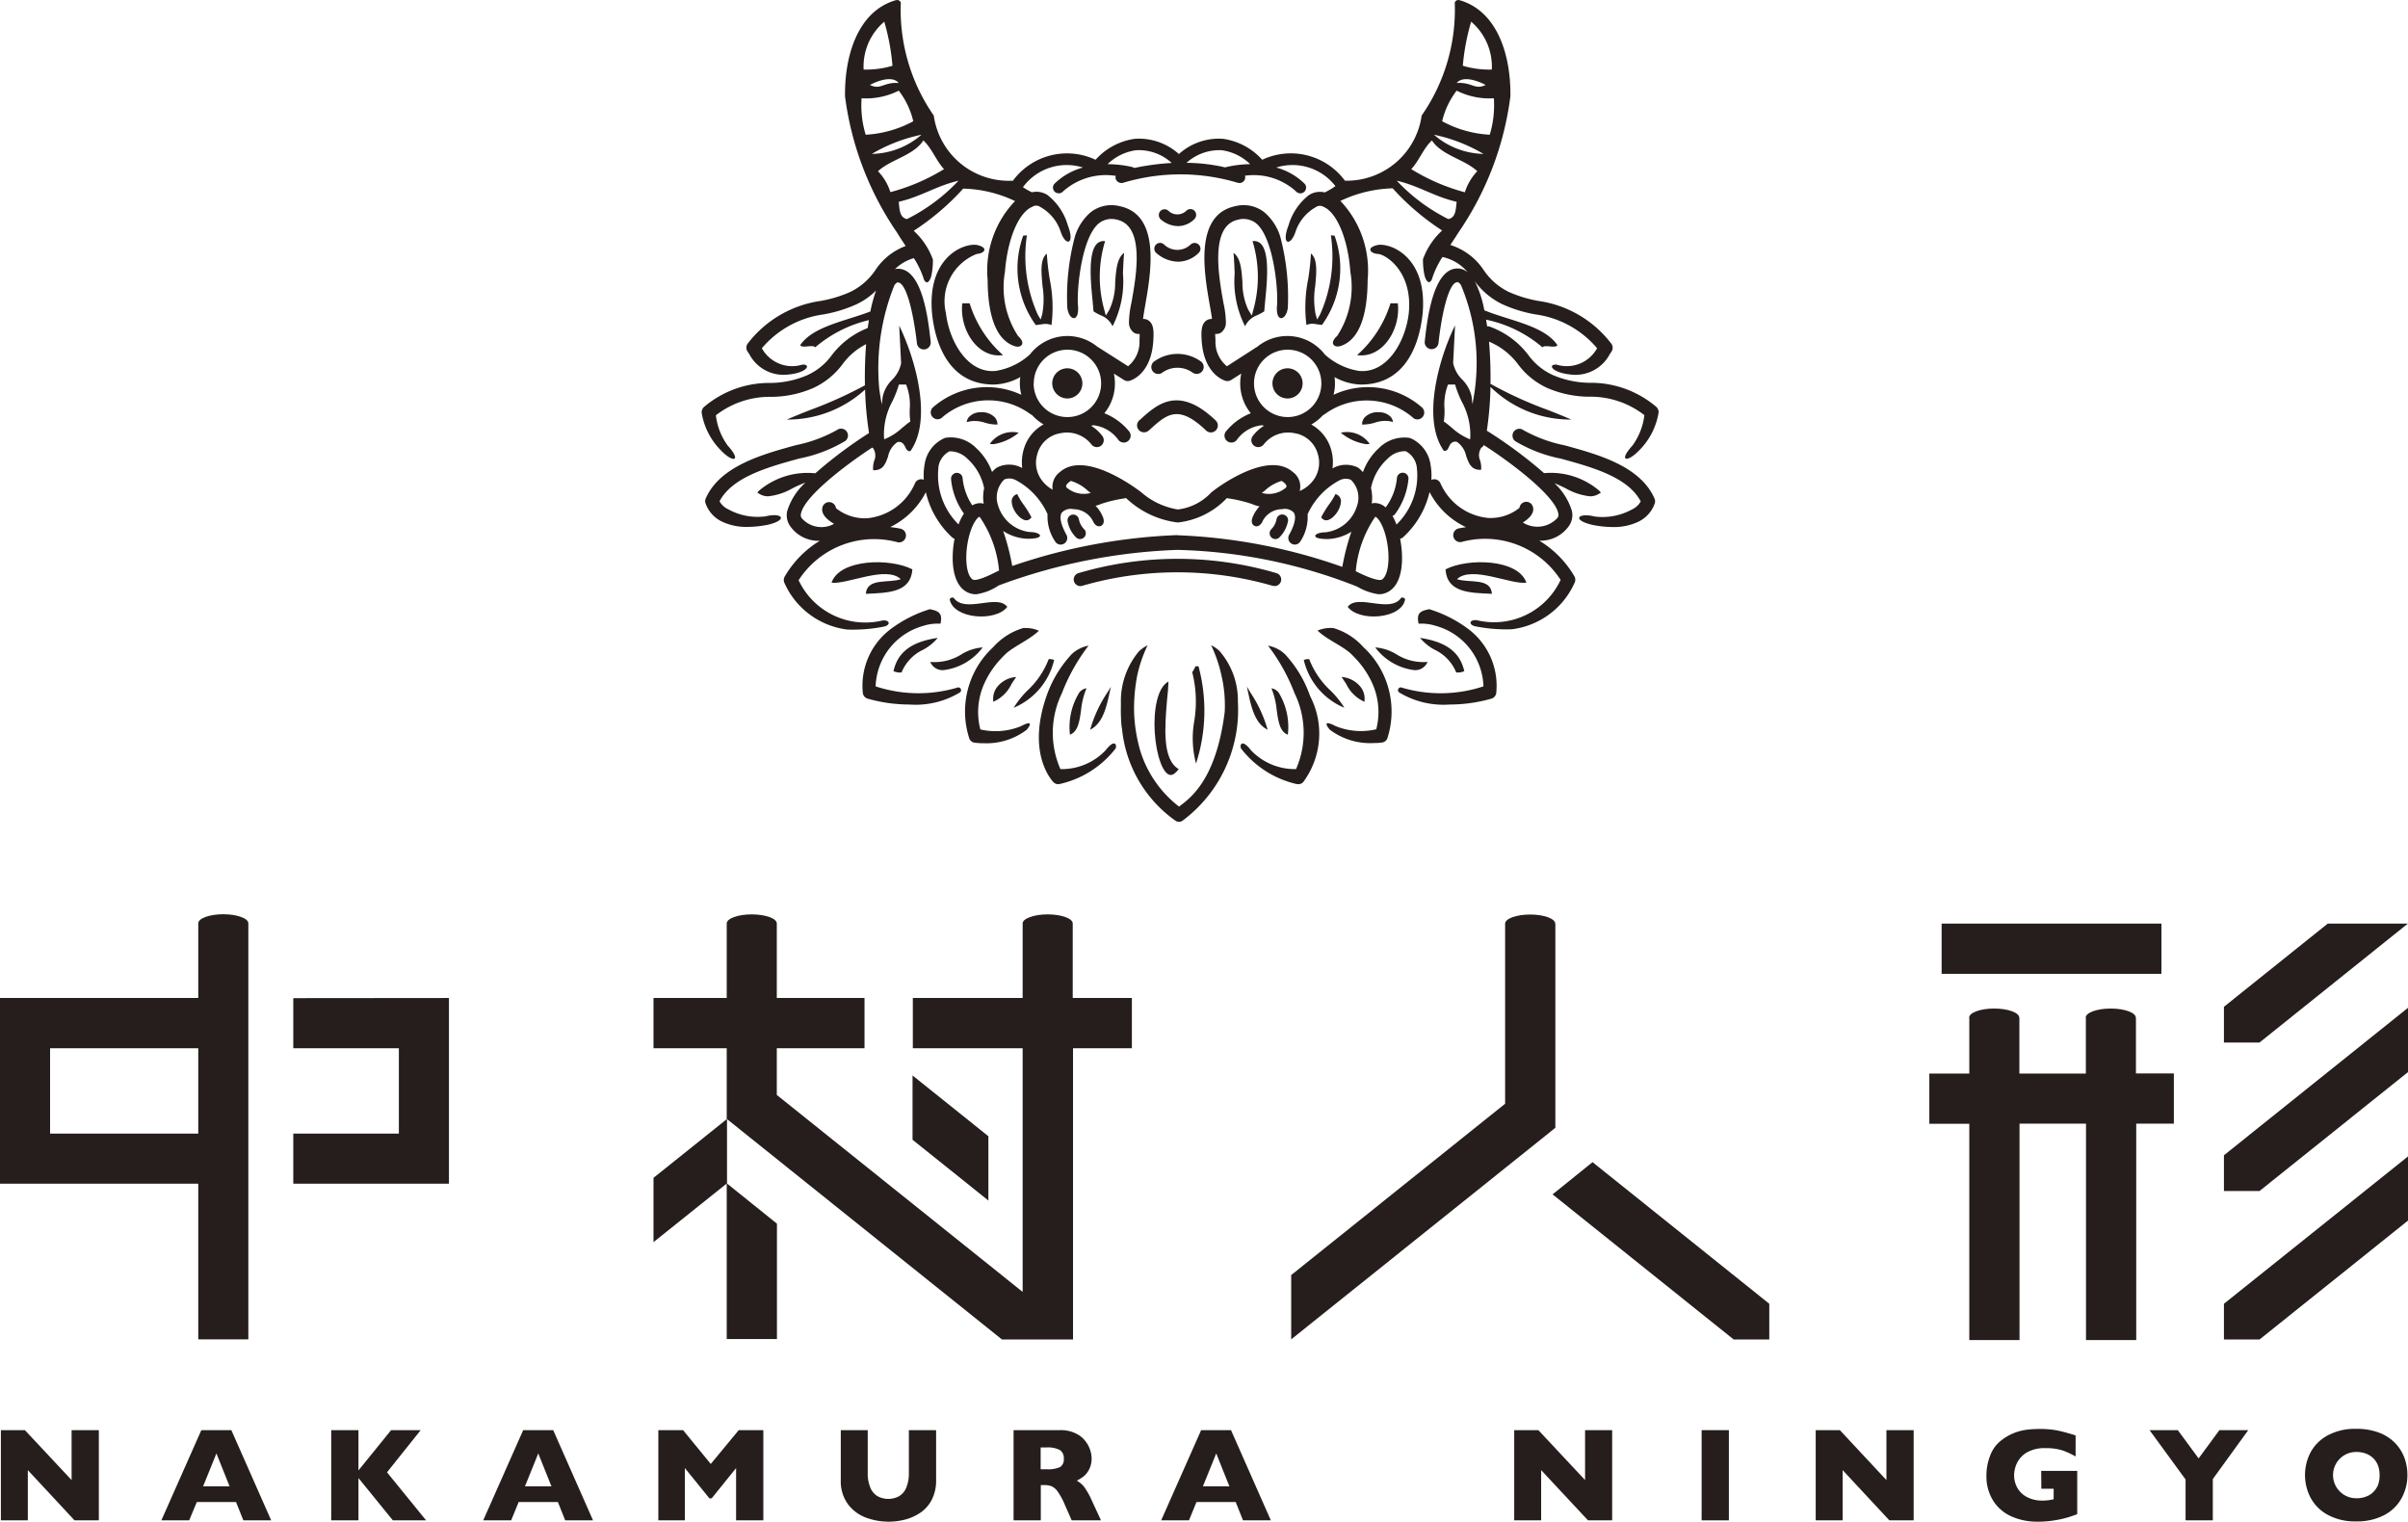 <svg xmlns="http://www.w3.org/2000/svg" viewBox="0 0 16.445 10.39"><polygon points="0.489 10.107 0.17 9.766 0.006 9.766 0.006 10.382 0.19 10.382 0.19 10.039 0.509 10.382 0.675 10.382 0.675 9.766 0.489 9.766 0.489 10.107" style="fill:#251e1c"/><path d="M1.375,9.766l-.273.616h.19L1.344,10.257H1.612l.05.125h.19l-.272-.616Zm.012.384.091-.225.09.225Z" style="fill:#251e1c"/><polygon points="2.873 9.766 2.671 9.766 2.448 10.041 2.448 9.766 2.262 9.766 2.262 10.382 2.448 10.382 2.448 10.093 2.683 10.382 2.91 10.382 2.643 10.054 2.873 9.766" style="fill:#251e1c"/><path d="M3.573,9.766l-.273.616H3.491L3.542,10.257h.268l.05.125h.19l-.272-.616Zm.012.384.091-.225.09.225Z" style="fill:#251e1c"/><polygon points="4.854 9.997 4.665 9.766 4.496 9.766 4.496 10.382 4.677 10.382 4.677 10.025 4.845 10.232 4.86 10.232 5.027 10.025 5.027 10.382 5.213 10.382 5.213 9.766 5.045 9.766 4.854 9.997" style="fill:#251e1c"/><path d="M6.207,10.059a.249.249,0,0,1-.018.1.12.12,0,0,1-.049.058.155.155,0,0,1-.147-0.0.122.122,0,0,1-.049-.058.25.25,0,0,1-.018-.101V9.766H5.742v.34a.264.264,0,0,0,.05.167.271.271,0,0,0,.124.091.446.446,0,0,0,.152.027.456.456,0,0,0,.112-.014.337.337,0,0,0,.105-.047.237.237,0,0,0,.078-.088.285.285,0,0,0,.03-.135V9.766H6.207Z" style="fill:#251e1c"/><path d="M7.403,10.152a.178.178,0,0,0-.049-.041.372.372,0,0,0,.045-.028.145.145,0,0,0,.038-.047.16.16,0,0,0,.018-.079.194.194,0,0,0-.022-.084.187.187,0,0,0-.07-.076.23.23,0,0,0-.125-.031H6.922v.616h.186v-.241h.021a.147.147,0,0,1,.052.008.104.104,0,0,1,.042.036.454.454,0,0,1,.048.088l.048.109h.2l-.062-.134A.517.517,0,0,0,7.403,10.152Zm-.163-.134a.2.2,0,0,1-.093.015h-.04V9.884h.039a.185.185,0,0,1,.091.017.064.064,0,0,1,.028.06A.061.061,0,0,1,7.241,10.017Z" style="fill:#251e1c"/><path d="M8.203,9.766l-.273.616h.19l.051-.125h.268l.05.125h.19l-.272-.616Zm.012.384.091-.225.09.225Z" style="fill:#251e1c"/><polygon points="10.825 10.107 10.506 9.766 10.341 9.766 10.341 10.382 10.525 10.382 10.525 10.039 10.845 10.382 11.01 10.382 11.01 9.766 10.825 9.766 10.825 10.107" style="fill:#251e1c"/><rect x="11.621" y="9.766" width="0.186" height="0.616" style="fill:#251e1c"/><polygon points="12.883 10.107 12.565 9.766 12.4 9.766 12.4 10.382 12.584 10.382 12.584 10.039 12.903 10.382 13.069 10.382 13.069 9.766 12.883 9.766 12.883 10.107" style="fill:#251e1c"/><path d="M13.941,10.166h.084v.072a.333.333,0,0,1-.076.009.221.221,0,0,1-.106-.024.16.16,0,0,1-.066-.063.175.175,0,0,1-.022-.086.2.2,0,0,1,.019-.082.169.169,0,0,1,.067-.073.239.239,0,0,1,.129-.03.355.355,0,0,1,.117.016.51.51,0,0,1,.088.041V9.802q-.063-.02-.116-.032a.611.611,0,0,0-.134-.012.655.655,0,0,0-.09.006.364.364,0,0,0-.084.023.351.351,0,0,0-.085.05.232.232,0,0,0-.075.104.372.372,0,0,0-.025.133.313.313,0,0,0,.048.177.285.285,0,0,0,.127.106.434.434,0,0,0,.173.034.737.737,0,0,0,.089-.005.804.804,0,0,0,.084-.015l.038-.01.027-.009.034-.012v-.296h-.246Z" style="fill:#251e1c"/><polygon points="15.015 9.959 14.873 9.766 14.68 9.766 14.926 10.103 14.926 10.382 15.112 10.382 15.112 10.1 15.354 9.766 15.157 9.766 15.015 9.959" style="fill:#251e1c"/><path d="M16.354,9.851a.305.305,0,0,0-.11-.069.428.428,0,0,0-.152-.025.393.393,0,0,0-.194.044.286.286,0,0,0-.118.116.334.334,0,0,0,0.0.311.289.289,0,0,0,.118.117.39.39,0,0,0,.193.044.397.397,0,0,0,.192-.043.287.287,0,0,0,.118-.115.324.324,0,0,0,.04-.159.333.333,0,0,0-.022-.121A.29.29,0,0,0,16.354,9.851Zm-.121.304a.135.135,0,0,1-.055.056.175.175,0,0,1-.087.02.158.158,0,1,1,0-.316.186.186,0,0,1,.069.012.143.143,0,0,1,.05.033.135.135,0,0,1,.031.05.188.188,0,0,1,.01.063A.175.175,0,0,1,16.234,10.155Z" style="fill:#251e1c"/><polygon points="2.003 7.158 2.724 7.158 2.724 7.741 2.003 7.741 2.003 8.083 3.066 8.083 3.066 6.815 2.003 6.816 2.003 7.158" style="fill:#251e1c"/><path d="M1.354,9.146h.342V6.306l0-.001c0-.034-.077-.062-.171-.062s-.171.028-.171.062l0.0 0v.51L0,6.815V8.083H1.354ZM.342,7.741V7.158H1.354V7.741Z" style="fill:#251e1c"/><polygon points="6.75 7.759 6.232 7.344 6.232 7.783 6.75 8.198 6.75 7.759" style="fill:#251e1c"/><path d="M7.326,6.306h0l0-0c0-.034-.077-.062-.171-.062s-.171.028-.171.062L6.984,6.306H6.984v.509H6.234v.343h.75V8.822L5.305,7.477V7.158h.599V6.815H5.305V6.306H5.305l0-0c0-.034-.077-.062-.171-.062-.095,0-.171.028-.171.062l0.0 0H4.963l0.0.509H4.463v.343h.5l0.0.483.001.001-.501.401v.439l.5-.4V9.144h.343V8.356l-.342-.275.001-.001V7.642l1.878,1.505h.142v0h.343V7.158h.402V6.815H7.326Z" style="fill:#251e1c"/><polygon points="10.603 8.156 11.84 9.147 12.083 9.147 12.083 8.903 10.876 7.936 10.603 8.156" style="fill:#251e1c"/><path d="M10.622,7.701V6.307h-.001c-0-.034-.077-.062-.171-.062-.094,0-.171.028-.171.062l0.0 0V7.537L8.818,8.707V9.146l1.756-1.406Z" style="fill:#251e1c"/><polygon points="15.188 9.147 15.431 9.147 16.445 8.335 16.445 7.897 15.188 8.903 15.188 9.147" style="fill:#251e1c"/><polygon points="15.188 7.889 15.188 8.133 15.431 8.133 16.445 7.321 16.445 6.882 15.188 7.889" style="fill:#251e1c"/><polygon points="16.444 6.307 15.897 6.307 15.188 6.875 15.188 7.119 15.431 7.119 16.444 6.307" style="fill:#251e1c"/><rect x="13.26" y="6.307" width="1.501" height="0.343" style="fill:#251e1c"/><path d="M14.846,7.673v-.343h-.259V6.949h-.001l0-0c0-.034-.077-.062-.171-.062s-.171.028-.171.062l.001.002v.38h-.454V6.949h-.001l0-0c0-.034-.077-.062-.171-.062-.095,0-.171.028-.171.062l.001.002v.38h-.273v.343h.273V9.151h.343V7.673h.454V9.151h.343V7.673Z" style="fill:#251e1c"/><path d="M7.785,2.867l-.004.003a.047.047,0,0,0,.032.082.046.046,0,0,0,.032-.012l.004-.003c.118-.108.197-.18.388.003a.047.047,0,1,0,.065-.069C8.047,2.628,7.901,2.761,7.785,2.867Z" style="fill:#251e1c"/><path d="M7.88,2.47a.047.047,0,1,0,.06.073.178.178,0,0,1,.207.003.048.048,0,0,0,.025.007.047.047,0,0,0,.026-.087A.272.272,0,0,0,7.88,2.47Z" style="fill:#251e1c"/><path d="M7.289,2.721a.103.103,0,1,0-.103-.104A.104.104,0,0,0,7.289,2.721Z" style="fill:#251e1c"/><path d="M8.794,2.721a.103.103,0,1,0-.104-.104A.103.103,0,0,0,8.794,2.721Z" style="fill:#251e1c"/><path d="M7.368,3.546a.039.039,0,0,0-.077.014A.208.208,0,0,0,7.351,3.672a.039.039,0,0,0,.025.009.039.039,0,0,0,.03-.014.039.039,0,0,0-.004-.055A.133.133,0,0,1,7.368,3.546Z" style="fill:#251e1c"/><path d="M8.764,3.514a.039.039,0,0,0-.046.031.132.132,0,0,1-.034.067.04.04,0,0,0-.004.055.039.039,0,0,0,.03.014A.04.04,0,0,0,8.735,3.672a.212.212,0,0,0,.061-.112A.039.039,0,0,0,8.764,3.514Z" style="fill:#251e1c"/><path d="M8.046,1.787a.2.2,0,0,0,.14-.06.039.039,0,0,0,.001-.056.04.04,0,0,0-.056-.001.131.131,0,0,1-.182-.001.039.039,0,0,0-.053.058A.232.232,0,0,0,8.046,1.787Z" style="fill:#251e1c"/><path d="M8.045,1.544a.159.159,0,0,0,.112-.048.04.04,0,0,0,.001-.056.039.039,0,0,0-.056-.001A.088.088,0,0,1,7.979,1.439a.039.039,0,0,0-.055.003.04.04,0,0,0,.003.056A.185.185,0,0,0,8.045,1.544Z" style="fill:#251e1c"/><path d="M10.512,3.692l.005 0a.235.235,0,0,0,.196-.098.129.129,0,0,0,.022-.105.428.428,0,0,0-.119-.189c.022.008.048.021.076.034a.421.421,0,0,0,.166.055.11.11,0,0,0,.06-.016l.015-.009-.01-.012a.509.509,0,0,0-.378-.121,3.079,3.079,0,0,0-.391-.29,2.315,2.315,0,0,0,.025-.299.778.778,0,0,0,.552.223c-.053-.023-.108-.045-.162-.066a2.717,2.717,0,0,1-.39-.178,2.831,2.831,0,0,0-.01-.288.472.472,0,0,1,.197.153.517.517,0,0,0,.2.163.732.732,0,0,0,.284.06.599.599,0,0,1,.38.126.441.441,0,0,1-.081.207c-.099.109-.037.119.045.034a.473.473,0,0,0,.133-.258.048.048,0,0,0-.016-.04.689.689,0,0,0-.454-.164.651.651,0,0,1-.25-.052.422.422,0,0,1-.169-.137.578.578,0,0,0-.268-.196L10.156,2.228,10.149,2.183a.859.859,0,0,1,.385.189c.014-.021.09.009.102-.015-.089-.133-.322-.166-.499-.238a.728.728,0,0,0-.065-.198.507.507,0,0,0,.189.157.939.939,0,0,0,.225.069.668.668,0,0,1,.421.231.236.236,0,0,1-.276.112c-.064-.005-.037.058.111.069a.265.265,0,0,0,.252-.141l.012-.018a.047.047,0,0,0-.004-.056.76.76,0,0,0-.495-.289.858.858,0,0,1-.204-.062.438.438,0,0,1-.17-.148.424.424,0,0,0-.228-.172c.018-.028.037-.056.055-.085a2.114,2.114,0,0,0,.355-.93c.004-.271-.083-.574-.338-.654-.02-.007-.033-.005-.042.013a1.266,1.266,0,0,1-.226.772.517.517,0,0,1-.524.445.459.459,0,0,0-.565-.143A.442.442,0,0,0,8.353.948a.407.407,0,0,0-.302.104A.407.407,0,0,0,7.749.948a.443.443,0,0,0-.267.143.459.459,0,0,0-.566.145l-.003-.002A.517.517,0,0,1,6.377.789,1.263,1.263,0,0,1,6.152.017C6.142-.001,6.13-.003,6.109.004,5.854.084,5.767.388,5.771.658a2.122,2.122,0,0,0,.355.93c.019.032.04.062.059.092a.424.424,0,0,0-.207.165.438.438,0,0,1-.17.148.856.856,0,0,1-.204.062.762.762,0,0,0-.496.289.047.047,0,0,0-.003.056l.012.018a.264.264,0,0,0,.251.141c.148-.01.174-.074.111-.069a.236.236,0,0,1-.276-.112.668.668,0,0,1,.421-.231.941.941,0,0,0,.225-.069.48.48,0,0,0,.134-.094.976.976,0,0,0-.039.143c-.174.067-.393.102-.479.23.012.024.088-.007.102.015a.875.875,0,0,1,.367-.186l-.008.054a.569.569,0,0,0-.246.186.421.421,0,0,1-.169.137.649.649,0,0,1-.249.052.688.688,0,0,0-.454.164.05.05,0,0,0-.016.04.471.471,0,0,0,.133.258c.081.085.143.074.045-.034a.436.436,0,0,1-.081-.207.598.598,0,0,1,.38-.126.729.729,0,0,0,.284-.06.519.519,0,0,0,.201-.163A.457.457,0,0,1,5.915,2.35c-.007.091-.01.187-.008.281a2.869,2.869,0,0,1-.372.168c-.054.021-.108.043-.162.066a.782.782,0,0,0,.535-.205,2.237,2.237,0,0,0,.027.297,2.989,2.989,0,0,0-.367.275.513.513,0,0,0-.386.12l-.01.012.015.009a.11.11,0,0,0,.06.016.423.423,0,0,0,.166-.055A.783.783,0,0,1,5.491,3.299l.01-.004a.439.439,0,0,0-.125.195.129.129,0,0,0,.022.105.235.235,0,0,0,.196.098L5.6,3.692a.693.693,0,0,0-.242.247.048.048,0,0,0-.002.039.543.543,0,0,0,.43.321,1.084,1.084,0,0,0,.245-.019c.054-.009.049-.048-.004-.043a.503.503,0,0,1-.573-.275.614.614,0,0,1,.677-.259.047.047,0,0,0,.055-.037.047.047,0,0,0-.037-.056c-.024-.005-.047-.008-.069-.011a.538.538,0,0,0,.243-.238.603.603,0,0,0,.18.309.044.044,0,0,0,.016.009c-.025.129-.019.29.067.353a.133.133,0,0,0,.081.026.367.367,0,0,0,.153-.06A3.877,3.877,0,0,1,8.041,3.755a3.558,3.558,0,0,1,1.228.251.399.399,0,0,0,.146.052.132.132,0,0,0,.08-.026c.087-.063.092-.224.067-.353a.047.047,0,0,0,.02-.01A.604.604,0,0,0,9.763,3.36a.535.535,0,0,0,.249.24c-.016.002-.032.005-.049.008a.047.047,0,0,0,.018.093.614.614,0,0,1,.677.259.502.502,0,0,1-.573.275c-.053-.005-.058.034-.004.043a1.081,1.081,0,0,0,.244.019.542.542,0,0,0,.43-.321.047.047,0,0,0-.002-.039A.69.69,0,0,0,10.512,3.692ZM10.047.148A.403.403,0,0,1,10.188.475.624.624,0,0,1,9.99.449,1.525,1.525,0,0,1,10.047.148Zm.099.432c-.076.037-.092-.021-.198-.013C9.991.515,10.09.551,10.146.58ZM9.948.619a.496.496,0,0,0,.254.052.696.696,0,0,1-.028.249A.767.767,0,0,1,9.849.828.547.547,0,0,1,9.948.619Zm.183.432A.531.531,0,0,1,9.793.92,1.102,1.102,0,0,1,10.131,1.051ZM9.779.959c.068.103.22.127.31.21a.368.368,0,0,0-.085.144A1.364,1.364,0,0,1,9.638,1.155C9.692,1.097,9.72,1.014,9.779.959Zm.169.419c-.006.051-.005.108-.057.118a1.245,1.245,0,0,1-.352-.262C9.69,1.269,9.797,1.344,9.948,1.378ZM8.345,1.026a.348.348,0,0,1,.193.095.765.765,0,0,0-.168.021l-.003.001a1.212,1.212,0,0,0-.264-.031A.333.333,0,0,1,8.345,1.026ZM7.757,1.026a.332.332,0,0,1,.243.085l-0.0.002a1.677,1.677,0,0,0-.253.034l-.013-.006A.766.766,0,0,0,7.564,1.121.347.347,0,0,1,7.757,1.026ZM6.138.567c-.105-.008-.122.05-.197.013C5.996.551,6.095.515,6.138.567ZM6.039.148a1.516,1.516,0,0,1,.056.301.621.621,0,0,1-.197.026A.402.402,0,0,1,6.039.148ZM5.884.671a.496.496,0,0,0,.254-.052.546.546,0,0,1,.099.209A.768.768,0,0,1,5.912.92.689.689,0,0,1,5.884.671Zm.07.38A1.105,1.105,0,0,1,6.293.92.531.531,0,0,1,5.954,1.051Zm.127.262a.364.364,0,0,0-.085-.144c.09-.082.242-.106.31-.21.059.055.087.138.141.196A1.365,1.365,0,0,1,6.081,1.312Zm.056.065c.151-.034.258-.109.409-.144a1.248,1.248,0,0,1-.352.262C6.143,1.486,6.143,1.429,6.138,1.378ZM6.093,2.743A.692.692,0,0,0,6.137,2.632l.002-.006h.049l.002.005a.378.378,0,0,1,.023.163.467.467,0,0,0,.003.079l.001.005-.004.003c-.018.012-.034.027-.051.04a.409.409,0,0,1-.114.075l-.01.004,0-.009-.001-.005A.474.474,0,0,1,6.093,2.743Zm.315.451a.145.145,0,0,1,.076-.112.167.167,0,0,1,.122.05.366.366,0,0,1,.115.202A.281.281,0,0,0,6.718,3.44.084.084,0,0,0,6.692,3.436a.105.105,0,0,0-.052.015.405.405,0,0,1-.066-.185.039.039,0,0,0-.041-.037.04.04,0,0,0-.038.041.477.477,0,0,0,.088.237.367.367,0,0,0-.037.074A.469.469,0,0,1,6.409,3.194Zm.233.762c-.05-.037-.056-.195-.014-.325.025-.076.055-.102.063-.102a.77.77,0,0,1,.133.367C6.807,3.902,6.671,3.978,6.641,3.956Zm1.4-.302a3.916,3.916,0,0,0-1.128.211,1.604,1.604,0,0,0-.062-.239.323.323,0,0,0,.168.053c.127,0,.091-.046.013-.046a.256.256,0,0,1-.216-.182.17.17,0,0,1,.043-.177.093.093,0,0,1,.079.005.49.49,0,0,1,.216.232.305.305,0,0,0,.051.185.044.044,0,0,0,.039.023.048.048,0,0,0,.022-.006.045.045,0,0,0,.017-.061c-.038-.069-.05-.123-.032-.151a.084.084,0,0,1,.08-.024.15.15,0,0,1,.132.079c.009.023.03.045.054.036.023-.009.025-.036.016-.059A.234.234,0,0,0,7.482,3.454a.26.26,0,0,0,.038-.013.924.924,0,0,1,.162-.038l.008-.002a.62.62,0,0,0,.354.167.545.545,0,0,0,.335-.167l.007.002a.922.922,0,0,1,.162.038.271.271,0,0,0,.054.017.233.233,0,0,0-.048.075c-.009.023-.008.049.016.059.023.009.045-.012.054-.036a.15.15,0,0,1,.132-.079.083.083,0,0,1,.08.024c.018.028.006.083-.032.151a.045.045,0,0,0,.017.061.05.05,0,0,0,.022.006A.046.046,0,0,0,8.88,3.698a.303.303,0,0,0,.05-.186.491.491,0,0,1,.216-.231.093.093,0,0,1,.079-.005.169.169,0,0,1,.043.177.256.256,0,0,1-.216.182c-.077,0-.113.046.013.046a.322.322,0,0,0,.164-.05,1.646,1.646,0,0,0-.062.24A3.799,3.799,0,0,0,8.041,3.655ZM7.283,3.328c-.002-.004-.008-.014.017-.035l.013-.009h0a.285.285,0,0,1,.117.068l.019.014A.179.179,0,0,1,7.283,3.328Zm1.501,0a.178.178,0,0,1-.167.038l.019-.014a.285.285,0,0,1,.117-.068h0l.013.009C8.792,3.314,8.786,3.324,8.783,3.328Zm.657.628c-.031.023-.175-.052-.182-.055l0-.002a.777.777,0,0,1,.133-.37c.008 0.0.038.026.063.102C9.497,3.762,9.49,3.919,9.44,3.956Zm.096-.374a.403.403,0,0,0-.027-.059.037.037,0,0,0,.017-.012.481.481,0,0,0,.092-.242.039.039,0,0,0-.079-.003.399.399,0,0,1-.076.198l-.001.001a.112.112,0,0,0-.073-.03.084.084,0,0,0-.022.003.279.279,0,0,0-.005-.105.366.366,0,0,1,.115-.202.166.166,0,0,1,.122-.05.144.144,0,0,1,.076.112A.467.467,0,0,1,9.537,3.582Zm.299-.285a.047.047,0,0,0-.061-.02.414.414,0,0,0-.005-.101.233.233,0,0,0-.138-.184l-.008-.002a.245.245,0,0,0-.208.071.409.409,0,0,0-.108.163.232.232,0,0,0-.026-.025l-.006-.005a.183.183,0,0,0-.167,0l-.009.005a.315.315,0,0,0-.009-.128.284.284,0,0,0-.136-.172.326.326,0,0,0,.081-.065l.006-.002a.485.485,0,0,1,.604.017.045.045,0,0,0,.034.015.046.046,0,0,0,.032-.013A.047.047,0,0,0,9.713,2.784a.558.558,0,0,0-.606-.088.304.304,0,0,0,.007-.121.389.389,0,0,0,.18.051c.28,0,.393-.232.421-.478.039-.404-.232-.494-.311-.474-.076.019-.045.057.006.06.052.003.239.118.211.404-.022.195-.148.413-.339.395a.452.452,0,0,1-.234-.112.323.323,0,0,0-.464-.051l-.003.001L8.379,2.501a.214.214,0,0,1-.078-.177c-.001-.019-.002-.033-.002-.044a.059.059,0,0,0,.04-.009.083.083,0,0,0,.033-.069.662.662,0,0,0-.017-.135c-.033-.184-.093-.527.101-.567a.139.139,0,0,1,.12.023c.118.092.155.446.145.565-.01.119.063.102.074.014a1.606,1.606,0,0,0-.052-.487.357.357,0,0,0-.109-.166.23.23,0,0,0-.198-.041c-.283.059-.212.46-.174.676.006.035.013.071.015.094a.062.062,0,0,0-.04.012c-.032.024-.035.07-.03.141.017.23.158.268.164.27a.048.048,0,0,0,.035-.005l.071-.045a.322.322,0,0,0,.065.271.415.415,0,0,0-.167.121.047.047,0,0,0,.003.067.045.045,0,0,0,.032.012.047.047,0,0,0,.035-.016.242.242,0,0,1,.171-.102l.017.003a.28.28,0,0,0-.078.071.047.047,0,1,0,.076.056.211.211,0,0,1,.209-.076.196.196,0,0,1,.159.14.201.201,0,0,1-.034.187.235.235,0,0,1-.089.068.122.122,0,0,0-.047-.13c-.172-.15-.517.106-.557.14a.372.372,0,0,1-.228.116.5.5,0,0,1-.246-.114l-.001-0-.001-.002c-.039-.03-.385-.29-.557-.14a.125.125,0,0,0-.05.121.233.233,0,0,1-.07-.059.2.2,0,0,1-.034-.187.195.195,0,0,1,.159-.14.212.212,0,0,1,.209.076.047.047,0,0,0,.066.01.048.048,0,0,0,.01-.066.282.282,0,0,0-.078-.071l.017-.003a.242.242,0,0,1,.171.102.048.048,0,0,0,.035.016.046.046,0,0,0,.032-.012.047.047,0,0,0,.003-.067.415.415,0,0,0-.167-.121.322.322,0,0,0,.065-.271l.071.045a.048.048,0,0,0,.035.005c.006-.002.147-.039.163-.27.005-.071.002-.117-.03-.141a.062.062,0,0,0-.04-.012c.003-.023.009-.059.015-.094.038-.216.109-.617-.174-.676a.231.231,0,0,0-.198.041.359.359,0,0,0-.108.166,1.592,1.592,0,0,0-.052.487c.011.088.083.105.073-.014-.01-.119.027-.473.145-.565A.14.14,0,0,1,7.627,1.5c.194.041.133.383.1.567a.684.684,0,0,0-.017.135.084.084,0,0,0,.033.069.059.059,0,0,0,.04.009c0.0.01,0,.025-.001.044a.215.215,0,0,1-.078.177l-.204-.13-.003-.001a.323.323,0,0,0-.463.05.452.452,0,0,1-.235.113c-.19.018-.316-.2-.339-.395a.347.347,0,0,1,.211-.404c.051-.003.082-.041.006-.06-.08-.02-.351.07-.311.474.028.246.142.478.421.478a.39.39,0,0,0,.181-.051.305.305,0,0,0,.007.121A.558.558,0,0,0,6.369,2.784a.047.047,0,0,0,.002.066.046.046,0,0,0,.032.013.046.046,0,0,0,.034-.015.485.485,0,0,1,.604-.017l.006.002a.326.326,0,0,0,.08.065.283.283,0,0,0-.136.172.317.317,0,0,0-.01.126l-.006-.003a.182.182,0,0,0-.167,0l-.007.005a.23.23,0,0,0-.026.025.409.409,0,0,0-.108-.163.244.244,0,0,0-.207-.071l-.008.002a.232.232,0,0,0-.138.184.417.417,0,0,0-.005.101A.047.047,0,0,0,6.25,3.297a.397.397,0,0,1-.328.242.316.316,0,0,1-.213-.069A.047.047,0,0,0,5.616,3.468c-.009.046.037.084.08.109a.178.178,0,0,1-.221-.039.035.035,0,0,1-.005-.03c.021-.114.29-.323.487-.452l.002.002.002.001.002.002a.09.09,0,0,1,.007.086.165.165,0,0,0-.007.064c.068.003.084-.044.102-.094A.152.152,0,0,1,6.129,3.019l.003-.001c.033-.003.042.019.051.036.008.017.014.027.031.027h0l.003-0c.151-.211.038-.624-.076-.857l.013.257a.219.219,0,0,1-.062.113.232.232,0,0,0-.064.116l-.006.052-.009-.051c-.003-.019-.007-.041-.009-.064a1.522,1.522,0,0,1,.104-.699c.01-.014.018-.019.021-.019.061-.006.11.214.133.415a.047.047,0,0,0,.094-.01c-.014-.122-.051-.517-.236-.498l-.008.002a.298.298,0,0,1,.129-.075.591.591,0,0,1,.069.146c.02.041.043.008.051-.029a.486.486,0,0,0,.01-.108.492.492,0,0,0-.131-.196,1.706,1.706,0,0,0,.338-.288.868.868,0,0,1,.354.085.685.685,0,0,0-.187.539c.001.258.064.408.179.45.021.008.046.009.056-.011.007-.015-.007-.039-.027-.056a.607.607,0,0,1-.09-.438c.017-.223.093-.405.185-.444l.004-.002a.047.047,0,0,1,.052.002.301.301,0,0,1,.14.17c.034.102.1.088.048-.046a.405.405,0,0,0-.138-.205.139.139,0,0,0-.107-.019.421.421,0,0,1-.061-.035.371.371,0,0,1,.41-.134.444.444,0,0,0-.195.111.039.039,0,0,0,.03.065.038.038,0,0,0,.029-.013.438.438,0,0,1,.36-.106.038.038,0,0,0-0.0.022.042.042,0,0,0,.051.025,1.36,1.36,0,0,1,.781-0l.013.002a.04.04,0,0,0,.037-.026.038.038,0,0,0,0-.024.43.43,0,0,1,.349.107.039.039,0,1,0,.059-.052.44.44,0,0,0-.194-.111.37.37,0,0,1,.404.127.468.468,0,0,1-.073.043.139.139,0,0,0-.109.019.405.405,0,0,0-.138.205c-.052.134.013.148.047.046a.303.303,0,0,1,.14-.17A.047.047,0,0,1,9.034,1.41l.004.002c.092.038.168.221.184.444a.61.61,0,0,1-.09.438c-.02.017-.035.041-.027.056.01.02.035.018.056.011.115-.042.178-.192.179-.45A.689.689,0,0,0,9.154,1.372a.887.887,0,0,1,.357-.086,1.7,1.7,0,0,0,.338.288.494.494,0,0,0-.131.196.501.501,0,0,0,.01.108c.009.038.032.071.051.029a.606.606,0,0,1,.072-.152.307.307,0,0,1,.173.105.108.108,0,0,0-.058-.026c-.184-.019-.222.377-.236.498a.047.047,0,0,0,.094.01c.022-.201.071-.421.132-.415.003 0.0.011.005.021.019a1.368,1.368,0,0,1,.105.613,1.329,1.329,0,0,1-.017.15l-.009.051-.006-.052a.234.234,0,0,0-.064-.116.221.221,0,0,1-.062-.113l.013-.257c-.114.233-.227.646-.076.857l.003 0c.018,0,.023-.01.031-.027.008-.017.018-.039.051-.036l.003.001A.154.154,0,0,1,10.013,3.114c.018.05.035.098.102.094a.164.164,0,0,0-.007-.064.09.09,0,0,1,.008-.086l.001-.002.002-.001a.026.026,0,0,0,.014-.016c.198.127.487.349.509.467a.036.036,0,0,1-.005.03.186.186,0,0,1-.237.032c.04-.025.078-.06.07-.102a.047.047,0,0,0-.093.002.316.316,0,0,1-.213.069A.397.397,0,0,1,9.836,3.297ZM8.794,2.388a.23.23,0,1,1-.23.23A.23.23,0,0,1,8.794,2.388Zm-1.734.23a.23.23,0,1,1,.229.23A.23.23,0,0,1,7.059,2.618ZM9.887,2.631l.002-.005h.049l.001.006a.74.74,0,0,0,.044.111.472.472,0,0,1,.058.246l-.001.011-.01-.004a.414.414,0,0,1-.115-.075c-.016-.013-.033-.028-.051-.04l-.004-.003.001-.005a.451.451,0,0,0,.004-.079A.387.387,0,0,1,9.887,2.631Z" style="fill:#251e1c"/><path d="M5.228,3.526a.414.414,0,0,1-.254-.048.131.131,0,0,1-.06-.055c.088-.166.33-.233.545-.292a.972.972,0,0,0,.314-.12.047.047,0,1,0-.058-.074.971.971,0,0,1-.28.103c-.23.063-.518.143-.615.363a.045.045,0,0,0-.002.033.218.218,0,0,0,.115.127.385.385,0,0,0,.172.035.716.716,0,0,0,.141-.015C5.384,3.55,5.343,3.498,5.228,3.526Z" style="fill:#251e1c"/><path d="M10.685,3.041a.976.976,0,0,1-.28-.103.047.047,0,0,0-.066.008.048.048,0,0,0,.008.066.972.972,0,0,0,.313.12c.215.059.458.126.545.292a.13.13,0,0,1-.06.055.416.416,0,0,1-.255.048c-.115-.028-.157.024-.016.057a.712.712,0,0,0,.141.015.386.386,0,0,0,.171-.035.218.218,0,0,0,.115-.127.046.046,0,0,0-.002-.033C11.202,3.183,10.916,3.104,10.685,3.041Z" style="fill:#251e1c"/><path d="M7.149,1.732c-.047.038-.038.128-.029.223a.562.562,0,0,1-.002.189l-.011.038-.02-.034a.976.976,0,0,1-.074-.541l-.025.002a.659.659,0,0,0,.086.611l.029-.004.029-.004a.11.11,0,0,1,.049.008.972.972,0,0,0-.012-.313A1.74,1.74,0,0,1,7.149,1.732Z" style="fill:#251e1c"/><path d="M7.468,2.126a.33.33,0,0,0,.049.027.145.145,0,0,1,.081.075.673.673,0,0,0,.071-.361c.002-.05.004-.098.008-.14-.048.034-.055.115-.061.2a.445.445,0,0,1-.04.189l-.024.039-.012-.045a.836.836,0,0,1,.007-.463.065.065,0,0,0-.058.02c-.059.065-.04.261-.027.391Z" style="fill:#251e1c"/><path d="M6.572,2.071c-.021.174.101.378.278.354A.78.78,0,0,1,6.622,2.071Z" style="fill:#251e1c"/><path d="M5.913,4.055c.15-.007.307-.007.318-.167-.153-.079-.498-.071-.552.091.108.013.373-.119.473-.024C6.067,3.984,5.921,3.944,5.913,4.055Z" style="fill:#251e1c"/><path d="M6.102,4.583a.109.109,0,0,0,.055.009.293.293,0,0,1,.145-.154A.333.333,0,0,0,6.404,4.356C6.225,4.382,6.131,4.453,6.102,4.583Z" style="fill:#251e1c"/><path d="M6.353,4.52a.091.091,0,0,0,.091.056.393.393,0,0,0,.267-.155.321.321,0,0,0-.146.048A.345.345,0,0,1,6.353,4.52Z" style="fill:#251e1c"/><path d="M7.162,4.501a.573.573,0,0,1-.146.215.621.621,0,0,0-.093.117A.47.47,0,0,0,7.199,4.507.079.079,0,0,0,7.162,4.501Z" style="fill:#251e1c"/><path d="M6.81,4.691a.132.132,0,0,0-.026.101.25.25,0,0,0,.124-.121c.01-.016.021-.032.032-.048A.182.182,0,0,0,6.81,4.691Z" style="fill:#251e1c"/><path d="M8.168,5.214a1.167,1.167,0,0,0,.017-.664H8.164a.168.168,0,0,1-.022.04.818.818,0,0,1,.014.334A.674.674,0,0,0,8.168,5.214Z" style="fill:#251e1c"/><path d="M7.307,5.017c.055-.021.065-.09.076-.168A.522.522,0,0,1,7.42,4.7a.078.078,0,0,0-.049.029A.45.45,0,0,0,7.307,5.017Z" style="fill:#251e1c"/><path d="M7.583,4.705l.004-.016-.025.041a.893.893,0,0,0-.117.253C7.534,4.938,7.558,4.824,7.583,4.705Z" style="fill:#251e1c"/><path d="M7.98,4.654c-.076.039-.103.195-.094.345.01.161.058.293.109.293.017,0,.035-.014.055-.04-.114-.065-.095-.289-.08-.471C7.975,4.736,7.979,4.692,7.98,4.654Z" style="fill:#251e1c"/><path d="M9.114,1.609l-.025-.002a.976.976,0,0,1-.074.541l-.02.034L8.984,2.143a.562.562,0,0,1-.002-.189c.009-.095.017-.185-.029-.223a1.74,1.74,0,0,1-.019.175.97.97,0,0,0-.012.313.11.11,0,0,1,.049-.008l.028.004.029.004A.659.659,0,0,0,9.114,1.609Z" style="fill:#251e1c"/><path d="M8.554,1.647a.835.835,0,0,1,.007.463l-.012.045-.024-.039a.442.442,0,0,1-.04-.189C8.479,1.842,8.473,1.761,8.424,1.727c.004.042.006.09.008.14a.677.677,0,0,0,.071.361.147.147,0,0,1,.081-.075.34.34,0,0,0,.05-.027l.006-.068c.013-.13.032-.326-.027-.391A.065.065,0,0,0,8.554,1.647Z" style="fill:#251e1c"/><path d="M10.424,3.979c-.054-.162-.399-.17-.552-.091.01.161.168.16.317.167-.008-.112-.154-.072-.239-.1C10.051,3.86,10.316,3.993,10.424,3.979Z" style="fill:#251e1c"/><path d="M9.8,4.438a.294.294,0,0,1,.145.154.109.109,0,0,0,.055-.009c-.029-.129-.123-.2-.302-.227A.334.334,0,0,0,9.8,4.438Z" style="fill:#251e1c"/><path d="M9.392,4.421a.392.392,0,0,0,.266.155A.09.09,0,0,0,9.749,4.52a.345.345,0,0,1-.211-.051A.323.323,0,0,0,9.392,4.421Z" style="fill:#251e1c"/><path d="M9.087,4.716a.572.572,0,0,1-.146-.215.079.079,0,0,0-.037.006.469.469,0,0,0,.277.326A.617.617,0,0,0,9.087,4.716Z" style="fill:#251e1c"/><path d="M9.318,4.792a.131.131,0,0,0-.026-.101.182.182,0,0,0-.13-.068c.011.016.022.033.032.048A.25.25,0,0,0,9.318,4.792Z" style="fill:#251e1c"/><path d="M8.795,5.017a.45.45,0,0,0-.063-.288A.08.08,0,0,0,8.683,4.7a.535.535,0,0,1,.036.149C8.73,4.927,8.74,4.996,8.795,5.017Z" style="fill:#251e1c"/><path d="M8.519,4.705c.025.119.048.233.138.278a.896.896,0,0,0-.117-.253L8.516,4.689Z" style="fill:#251e1c"/><path d="M6.725,2.886a.278.278,0,0,0,.087.013.072.072,0,0,0-.018-.049.125.125,0,0,0-.098-.035.109.109,0,0,0-.08.034.066.066,0,0,0-.014.034.177.177,0,0,1,.047-.008A.223.223,0,0,1,6.725,2.886Z" style="fill:#251e1c"/><path d="M6.76,3.031a.108.108,0,0,0,.026.002.357.357,0,0,0,.171-.078A.189.189,0,0,0,6.76,3.031Z" style="fill:#251e1c"/><path d="M9.418,2.815a.124.124,0,0,0-.098.035.073.073,0,0,0-.018.049.28.28,0,0,0,.088-.013.224.224,0,0,1,.076-.012.182.182,0,0,1,.047.008.07.07,0,0,0-.014-.034A.11.11,0,0,0,9.418,2.815Z" style="fill:#251e1c"/><path d="M9.157,2.955a.357.357,0,0,0,.171.078.109.109,0,0,0,.026-.002A.189.189,0,0,0,9.157,2.955Z" style="fill:#251e1c"/><path d="M6.947,3.374a.05.05,0,0,0-.037.058c.004.055.059.121.1.121a.041.041,0,0,0,.034-.021A.697.697,0,0,0,6.989,3.444.429.429,0,0,1,6.947,3.374Z" style="fill:#251e1c"/><path d="M9.057,3.553c.041,0,.095-.066.1-.121a.05.05,0,0,0-.037-.058A.453.453,0,0,1,9.077,3.444a.685.685,0,0,0-.054.088A.04.04,0,0,0,9.057,3.553Z" style="fill:#251e1c"/><path d="M6.879,4.144c-.069-.092-.29.049-.367-.063-.015-.002-.023.002-.026.012C6.51,4.227,6.801,4.248,6.879,4.144Z" style="fill:#251e1c"/><path d="M9.57,4.081c-.076.112-.298-.03-.366.063.078.104.369.083.392-.051C9.592,4.083,9.585,4.079,9.57,4.081Z" style="fill:#251e1c"/><path d="M7.551,5.123a.413.413,0,0,1-.309.129.617.617,0,0,1,.01-.518v0a1.291,1.291,0,0,1,.182-.325.228.228,0,0,0-.115.058.806.806,0,0,0-.172.286c-.138.397.04.58.048.589a.047.047,0,0,0,.032.013l.013-.002a.668.668,0,0,0,.379-.242C7.629,5.089,7.614,5.041,7.551,5.123Z" style="fill:#251e1c"/><path d="M6.536,4.696A.935.935,0,0,1,5.98,4.687a.444.444,0,0,1,.325-.413.321.321,0,0,1,.118-.015c.014-.068-.006-.086-.073-.099a.873.873,0,0,0-.258.129.483.483,0,0,0-.199.446.046.046,0,0,0,.033.036,1.051,1.051,0,0,0,.286.04.584.584,0,0,0,.341-.081A.019.019,0,0,0,6.536,4.696Z" style="fill:#251e1c"/><path d="M10.019,4.289A.87.87,0,0,0,9.761,4.16c-.068.013-.087.031-.073.099a.322.322,0,0,1,.118.015.443.443,0,0,1,.325.413.934.934,0,0,1-.556.009.019.019,0,0,0-.017.034A.585.585,0,0,0,9.899,4.811a1.047,1.047,0,0,0,.286-.04.047.047,0,0,0,.033-.036A.485.485,0,0,0,10.019,4.289Z" style="fill:#251e1c"/><path d="M6.97,4.96a.459.459,0,0,1-.275.021.474.474,0,0,1,.026-.311.617.617,0,0,1,.115-.172c.013-.014.026-.027.04-.04.065-.053.158-.092.219-.151A.227.227,0,0,0,6.987,4.289a.443.443,0,0,0-.204.13.598.598,0,0,0-.163.625.045.045,0,0,0,.033.027.359.359,0,0,0,.059.004.455.455,0,0,0,.299-.091C7.039,4.951,7.055,4.915,6.97,4.96Z" style="fill:#251e1c"/><path d="M8.775,4.467a.228.228,0,0,0-.115-.058,1.293,1.293,0,0,1,.181.325V4.734a.617.617,0,0,1,.01.518A.413.413,0,0,1,8.543,5.123c-.063-.082-.079-.034-.067-.011a.668.668,0,0,0,.379.242L8.868,5.355a.047.047,0,0,0,.031-.013.556.556,0,0,0,.048-.589A.809.809,0,0,0,8.775,4.467Z" style="fill:#251e1c"/><path d="M9.107,4.289a.227.227,0,0,0-.109.017c.061.059.155.097.22.151.014.013.027.026.04.04a.613.613,0,0,1,.115.172.475.475,0,0,1,.026.311.459.459,0,0,1-.276-.021c-.085-.044-.069-.008-.041.024a.456.456,0,0,0,.299.091.367.367,0,0,0,.059-.004A.045.045,0,0,0,9.474,5.044a.598.598,0,0,0-.163-.625A.442.442,0,0,0,9.107,4.289Z" style="fill:#251e1c"/><path d="M8.704,4.002a.045.045,0,0,0,.014-.088,2.389,2.389,0,0,0-1.354 0.0.045.045,0,0,0,.028.086,2.339,2.339,0,0,1,1.298,0Z" style="fill:#251e1c"/><path d="M9.546,2.071H9.496a.779.779,0,0,1-.228.354C9.445,2.449,9.567,2.245,9.546,2.071Z" style="fill:#251e1c"/><path d="M8.333,4.451l-.003-.004a.228.228,0,0,0-.059-.041l0.0 0-0-0a.928.928,0,0,1,.071.208.893.893,0,0,1,.022.247c-.059.469-.238.591-.312.647A.767.767,0,0,1,7.787,5.126a1.083,1.083,0,0,1-.042-.264,1.199,1.199,0,0,1,.021-.247.939.939,0,0,1,.071-.208L7.837,4.407l0-0a.23.23,0,0,0-.059.041.527.527,0,0,0-.123.349l-0.0.008-0.0.018c-.001.035-0.0.071.002.107a.492.492,0,0,0,.006.05.871.871,0,0,0,.367.626.044.044,0,0,0,.022.006l0,0,0,0a.046.046,0,0,0,.023-.007.943.943,0,0,0,.379-.81l-0-.019A.513.513,0,0,0,8.333,4.451Z" style="fill:#251e1c"/></svg>